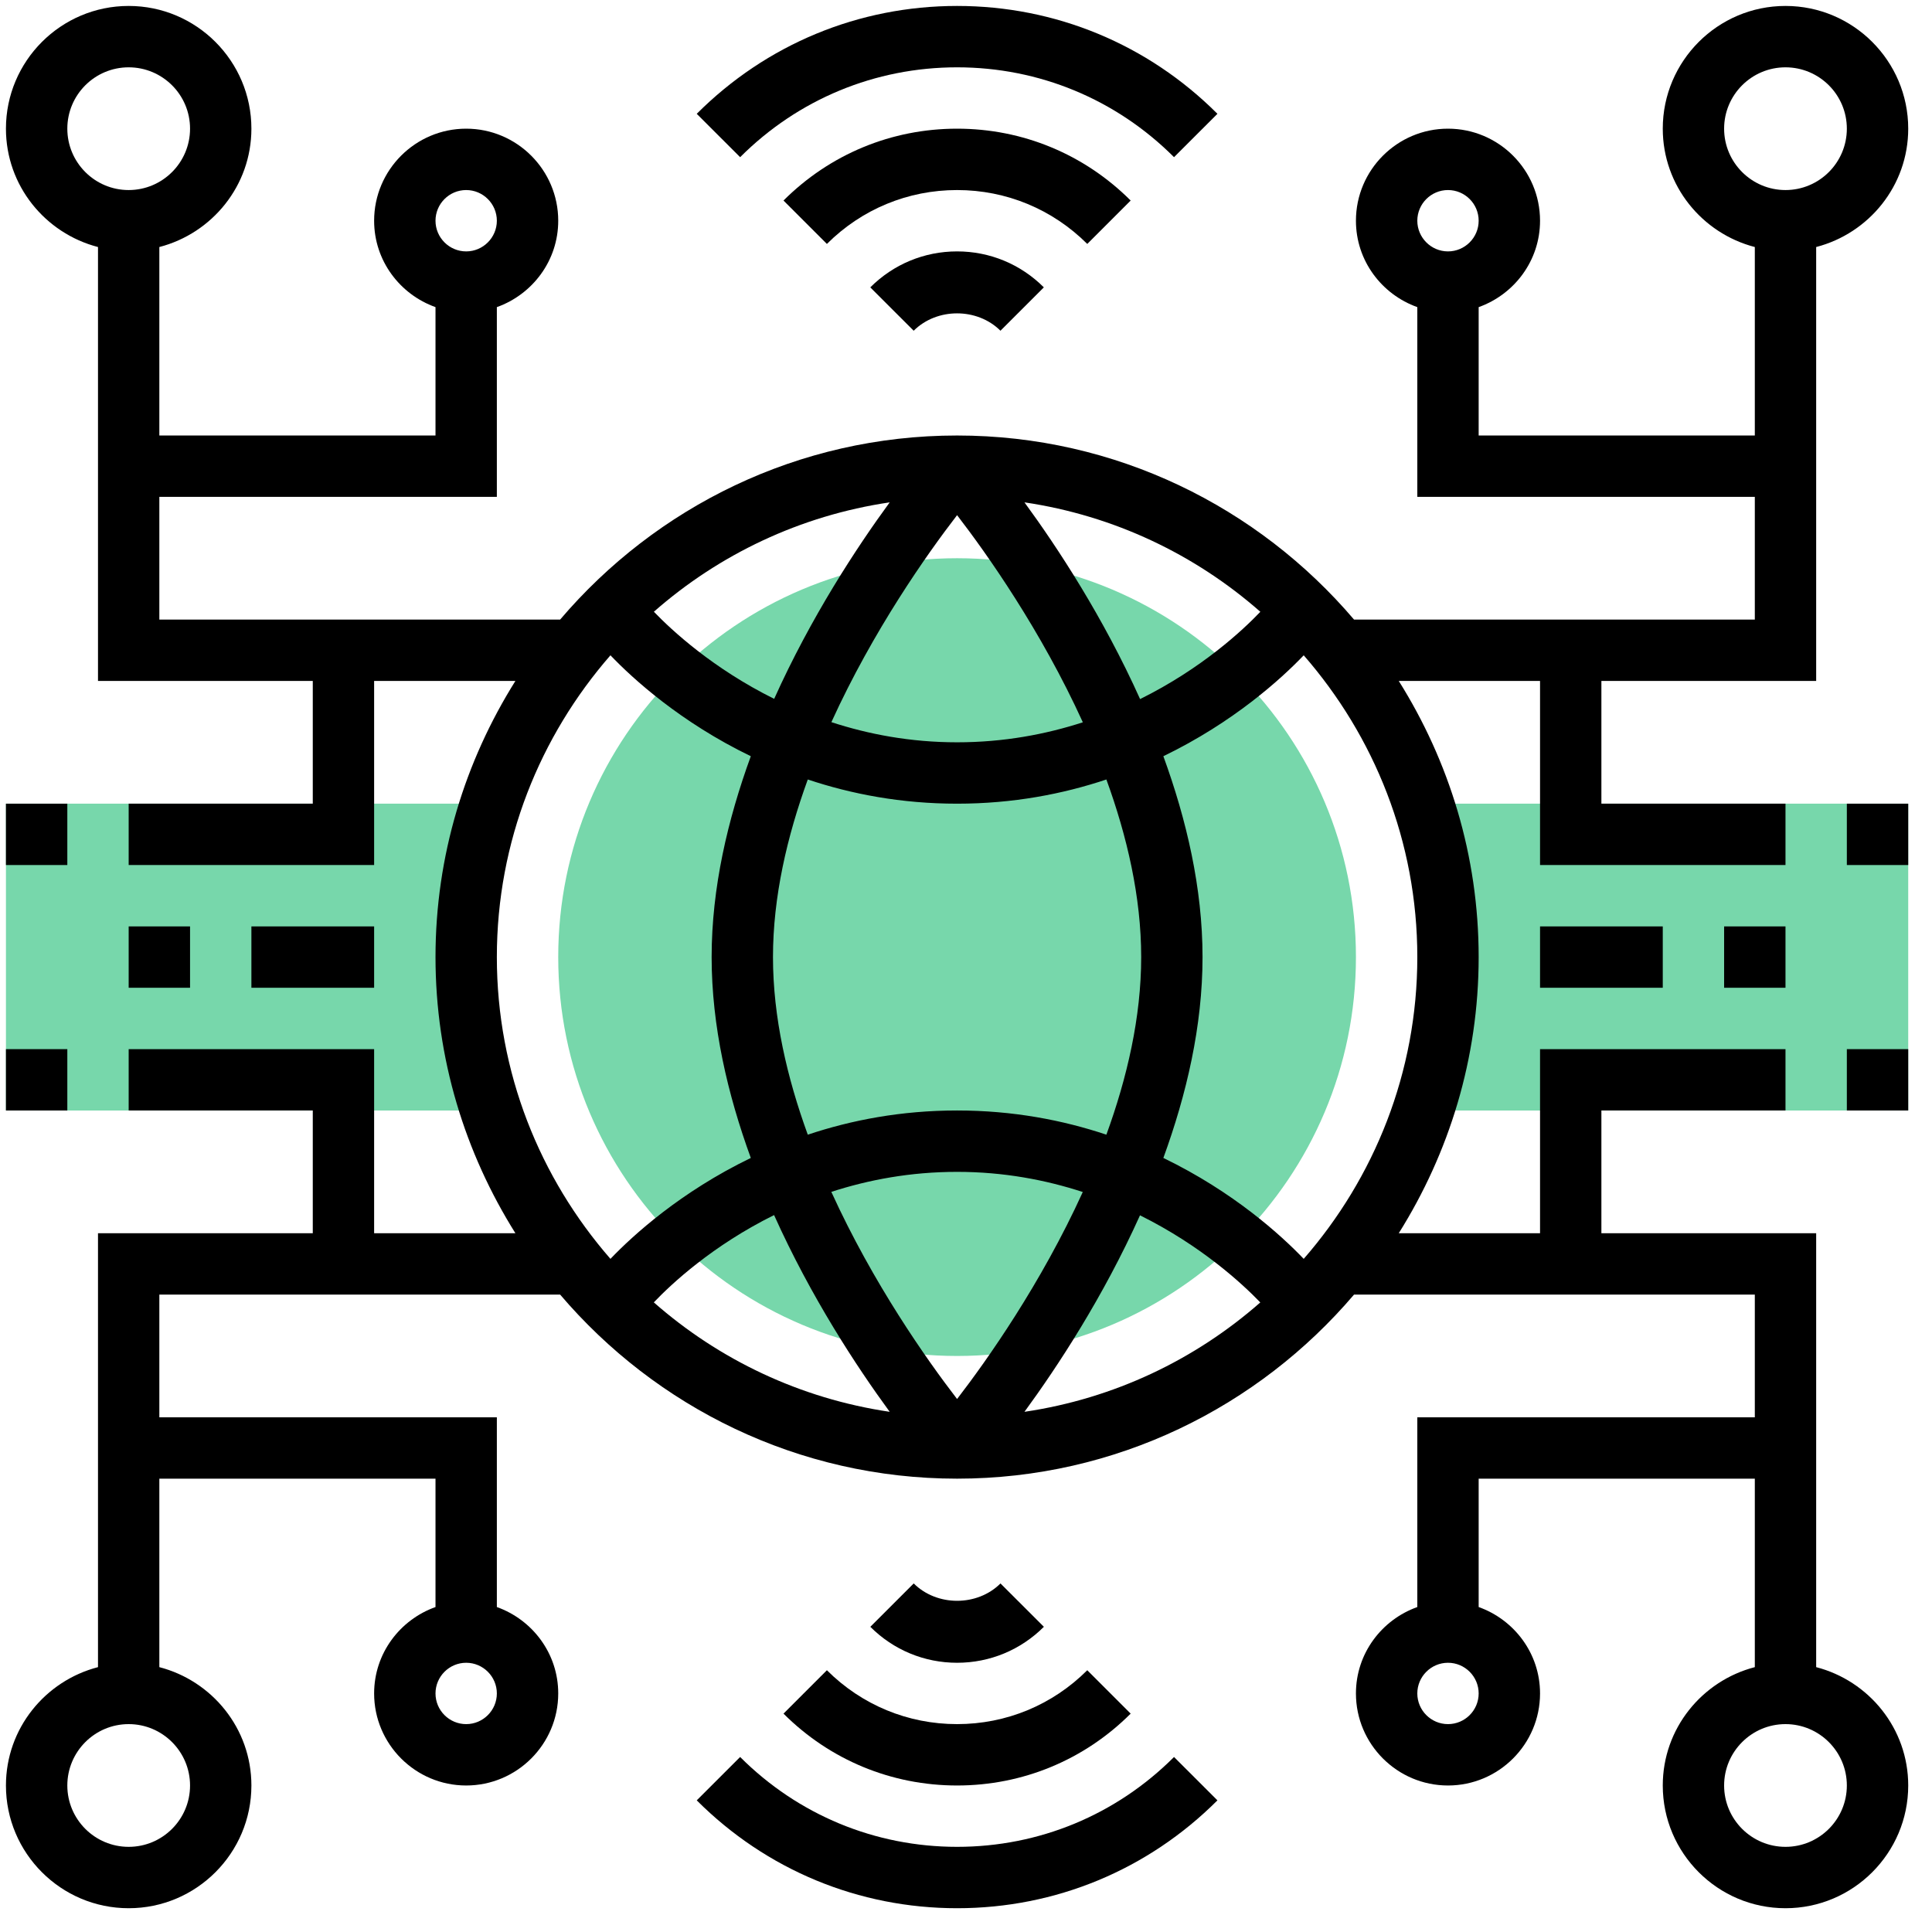 <?xml version="1.0" encoding="UTF-8"?>
<svg width="65px" height="65px" viewBox="0 0 65 65" version="1.1" xmlns="http://www.w3.org/2000/svg" xmlns:xlink="http://www.w3.org/1999/xlink">
    <!-- Generator: Sketch 53.2 (72643) - https://sketchapp.com -->
    <title>network</title>
    <desc>Created with Sketch.</desc>
    <g id="Landing-page-Final" stroke="none" stroke-width="1" fill="none" fill-rule="evenodd">
        <g id="Website---Landing-page---A" transform="translate(-301, -2883)" fill-rule="nonzero">
            <g id="Third-fold" transform="translate(0, 2048)">
                <g id="Group-14" transform="translate(108, 363)">
                    <g id="Group-60">
                        <g id="Group-3">
                            <g id="Group-66" transform="translate(0, 104)">
                                <g id="Group-62-Copy-3" transform="translate(6, 336.2)">
                                    <g id="Group-61" transform="translate(155.2, 0)">
                                        <g id="network" transform="translate(32, 32)">
                                            <g id="Group" transform="translate(0, 18.581)" fill="#77D7AB">
                                                <path d="M45.419,13.419 C45.419,20.831 39.411,26.839 32,26.839 C24.589,26.839 18.581,20.831 18.581,13.419 C18.581,6.008 24.589,0 32,0 C39.411,0 45.419,6.008 45.419,13.419 Z" id="Path"></path>
                                                <path d="M47.682,8.258 C48.217,9.883 48.516,11.615 48.516,13.419 C48.516,15.224 48.217,16.956 47.682,18.581 L64,18.581 L64,8.258 L47.682,8.258 Z" id="Path"></path>
                                                <path d="M15.484,13.419 C15.484,11.615 15.783,9.883 16.318,8.258 L0,8.258 L0,18.581 L16.318,18.581 C15.783,16.956 15.484,15.224 15.484,13.419 Z" id="Path"></path>
                                            </g>
                                            <path d="M32,2.065 C34.757,2.065 37.349,3.138 39.299,5.088 L40.759,3.629 C38.418,1.288 35.308,0 32,0 C28.692,0 25.582,1.288 23.241,3.629 L24.701,5.088 C26.651,3.138 29.243,2.065 32,2.065 L32,2.065 Z" id="Path" fill="#000000"></path>
                                            <path d="M37.84,6.547 C36.28,4.988 34.206,4.129 32,4.129 C29.794,4.129 27.72,4.988 26.16,6.547 L27.62,8.007 C28.791,6.838 30.345,6.194 32,6.194 C33.655,6.194 35.209,6.838 36.38,8.007 L37.84,6.547 Z" id="Path" fill="#000000"></path>
                                            <path d="M29.08,9.468 L30.54,10.927 C31.32,10.148 32.679,10.148 33.459,10.927 L34.919,9.468 C34.14,8.689 33.103,8.258 32,8.258 C30.897,8.258 29.86,8.689 29.08,9.468 Z" id="Path" fill="#000000"></path>
                                            <path d="M32,61.935 C29.243,61.935 26.651,60.862 24.701,58.912 L23.241,60.371 C25.582,62.712 28.692,64 32,64 C35.308,64 38.418,62.712 40.759,60.371 L39.299,58.912 C37.349,60.862 34.757,61.935 32,61.935 L32,61.935 Z" id="Path" fill="#000000"></path>
                                            <path d="M26.16,57.453 C27.72,59.012 29.794,59.871 32,59.871 C34.206,59.871 36.28,59.012 37.84,57.453 L36.38,55.993 C35.209,57.162 33.655,57.806 32,57.806 C30.345,57.806 28.791,57.162 27.62,55.993 L26.16,57.453 Z" id="Path" fill="#000000"></path>
                                            <path d="M34.92,54.532 L33.46,53.073 C32.68,53.852 31.321,53.852 30.541,53.073 L29.081,54.532 C29.86,55.311 30.897,55.742 32,55.742 C33.103,55.742 34.14,55.311 34.92,54.532 Z" id="Path" fill="#000000"></path>
                                            <path d="M60.903,55.889 L60.903,41.29 L53.677,41.29 L53.677,37.161 L59.871,37.161 L59.871,35.097 L51.613,35.097 L51.613,41.29 L46.86,41.29 C48.553,38.592 49.548,35.414 49.548,32 C49.548,28.586 48.553,25.408 46.86,22.71 L51.613,22.71 L51.613,28.903 L59.871,28.903 L59.871,26.839 L53.677,26.839 L53.677,22.71 L60.903,22.71 L60.903,8.111 C62.679,7.65 64,6.047 64,4.129 C64,1.852 62.148,0 59.871,0 C57.594,0 55.742,1.852 55.742,4.129 C55.742,6.047 57.063,7.65 58.839,8.111 L58.839,14.452 L49.548,14.452 L49.548,10.133 C50.747,9.705 51.613,8.57 51.613,7.226 C51.613,5.519 50.223,4.129 48.516,4.129 C46.809,4.129 45.419,5.519 45.419,7.226 C45.419,8.57 46.285,9.705 47.484,10.133 L47.484,16.516 L58.839,16.516 L58.839,20.645 L45.355,20.645 C42.135,16.862 37.347,14.452 32,14.452 C26.653,14.452 21.865,16.862 18.645,20.645 L5.161,20.645 L5.161,16.516 L16.516,16.516 L16.516,10.133 C17.715,9.705 18.581,8.57 18.581,7.226 C18.581,5.519 17.191,4.129 15.484,4.129 C13.777,4.129 12.387,5.519 12.387,7.226 C12.387,8.57 13.253,9.705 14.452,10.133 L14.452,14.452 L5.161,14.452 L5.161,8.111 C6.937,7.65 8.258,6.047 8.258,4.129 C8.258,1.852 6.406,0 4.129,0 C1.852,0 2.84217094e-14,1.852 2.84217094e-14,4.129 C2.84217094e-14,6.047 1.321,7.65 3.097,8.111 L3.097,22.71 L10.323,22.71 L10.323,26.839 L4.129,26.839 L4.129,28.903 L12.387,28.903 L12.387,22.71 L17.14,22.71 C15.447,25.408 14.452,28.586 14.452,32 C14.452,35.414 15.447,38.592 17.14,41.29 L12.387,41.29 L12.387,35.097 L4.129,35.097 L4.129,37.161 L10.323,37.161 L10.323,41.29 L3.097,41.29 L3.097,55.889 C1.321,56.35 2.84217094e-14,57.953 2.84217094e-14,59.871 C2.84217094e-14,62.148 1.852,64 4.129,64 C6.406,64 8.258,62.148 8.258,59.871 C8.258,57.953 6.937,56.35 5.161,55.889 L5.161,49.548 L14.452,49.548 L14.452,53.867 C13.253,54.295 12.387,55.43 12.387,56.774 C12.387,58.481 13.777,59.871 15.484,59.871 C17.191,59.871 18.581,58.481 18.581,56.774 C18.581,55.43 17.715,54.295 16.516,53.867 L16.516,47.484 L5.161,47.484 L5.161,43.355 L18.645,43.355 C21.866,47.138 26.654,49.548 32,49.548 C37.346,49.548 42.135,47.138 45.355,43.355 L58.839,43.355 L58.839,47.484 L47.484,47.484 L47.484,53.867 C46.285,54.295 45.419,55.43 45.419,56.774 C45.419,58.481 46.809,59.871 48.516,59.871 C50.223,59.871 51.613,58.481 51.613,56.774 C51.613,55.43 50.747,54.295 49.548,53.867 L49.548,49.548 L58.839,49.548 L58.839,55.889 C57.063,56.35 55.742,57.953 55.742,59.871 C55.742,62.148 57.594,64 59.871,64 C62.148,64 64,62.148 64,59.871 C64,57.953 62.679,56.35 60.903,55.889 Z M48.516,6.194 C49.085,6.194 49.548,6.657 49.548,7.226 C49.548,7.794 49.085,8.258 48.516,8.258 C47.948,8.258 47.484,7.794 47.484,7.226 C47.484,6.657 47.948,6.194 48.516,6.194 Z M57.806,4.129 C57.806,2.99 58.732,2.065 59.871,2.065 C61.01,2.065 61.935,2.99 61.935,4.129 C61.935,5.268 61.01,6.194 59.871,6.194 C58.732,6.194 57.806,5.268 57.806,4.129 Z M15.484,6.194 C16.052,6.194 16.516,6.657 16.516,7.226 C16.516,7.794 16.052,8.258 15.484,8.258 C14.915,8.258 14.452,7.794 14.452,7.226 C14.452,6.657 14.915,6.194 15.484,6.194 Z M2.065,4.129 C2.065,2.99 2.99,2.065 4.129,2.065 C5.268,2.065 6.194,2.99 6.194,4.129 C6.194,5.268 5.268,6.194 4.129,6.194 C2.99,6.194 2.065,5.268 2.065,4.129 Z M15.484,57.806 C14.915,57.806 14.452,57.343 14.452,56.774 C14.452,56.206 14.915,55.742 15.484,55.742 C16.052,55.742 16.516,56.206 16.516,56.774 C16.516,57.343 16.052,57.806 15.484,57.806 Z M6.194,59.871 C6.194,61.01 5.268,61.935 4.129,61.935 C2.99,61.935 2.065,61.01 2.065,59.871 C2.065,58.732 2.99,57.806 4.129,57.806 C5.268,57.806 6.194,58.732 6.194,59.871 Z M43.662,42.153 C42.907,41.363 41.303,39.901 38.94,38.758 C39.718,36.624 40.258,34.325 40.258,32 C40.258,29.675 39.718,27.376 38.94,25.242 C41.303,24.099 42.907,22.637 43.662,21.847 C46.035,24.569 47.484,28.114 47.484,32 C47.484,35.886 46.035,39.431 43.662,42.153 L43.662,42.153 Z M25.806,32 C25.806,29.975 26.281,27.937 26.977,26.025 C28.444,26.515 30.121,26.839 32,26.839 C33.879,26.839 35.556,26.515 37.023,26.025 C37.719,27.937 38.194,29.975 38.194,32 C38.194,34.025 37.719,36.063 37.023,37.975 C35.556,37.485 33.879,37.161 32,37.161 C30.121,37.161 28.444,37.485 26.977,37.975 C26.281,36.063 25.806,34.025 25.806,32 Z M32,17.132 C33.015,18.45 34.823,21.01 36.231,24.101 C34.984,24.505 33.573,24.774 32,24.774 C30.43,24.774 29.019,24.503 27.771,24.096 C29.178,21.008 30.985,18.449 32,17.132 L32,17.132 Z M25.846,23.312 C23.784,22.289 22.402,21.008 21.799,20.381 C23.988,18.457 26.719,17.146 29.733,16.701 C28.616,18.227 27.087,20.557 25.846,23.312 Z M34.267,16.701 C37.282,17.147 40.014,18.458 42.203,20.383 C41.604,21.011 40.225,22.296 38.157,23.32 C36.916,20.561 35.385,18.228 34.267,16.701 Z M32,39.226 C33.57,39.226 34.981,39.497 36.229,39.904 C34.822,42.992 33.015,45.551 32,46.868 C30.985,45.55 29.177,42.99 27.769,39.899 C29.016,39.495 30.427,39.226 32,39.226 L32,39.226 Z M29.733,47.299 C26.718,46.853 23.986,45.542 21.797,43.617 C22.396,42.989 23.775,41.704 25.843,40.68 C27.084,43.439 28.615,45.772 29.733,47.299 Z M38.154,40.688 C40.216,41.711 41.598,42.992 42.201,43.619 C40.012,45.543 37.281,46.854 34.267,47.299 C35.384,45.773 36.913,43.443 38.154,40.688 Z M20.338,21.847 C21.093,22.637 22.697,24.099 25.06,25.242 C24.282,27.376 23.742,29.675 23.742,32 C23.742,34.325 24.282,36.624 25.06,38.758 C22.697,39.901 21.093,41.363 20.338,42.153 C17.965,39.431 16.516,35.886 16.516,32 C16.516,28.114 17.965,24.569 20.338,21.847 Z M48.516,57.806 C47.948,57.806 47.484,57.343 47.484,56.774 C47.484,56.206 47.948,55.742 48.516,55.742 C49.085,55.742 49.548,56.206 49.548,56.774 C49.548,57.343 49.085,57.806 48.516,57.806 Z M59.871,61.935 C58.732,61.935 57.806,61.01 57.806,59.871 C57.806,58.732 58.732,57.806 59.871,57.806 C61.01,57.806 61.935,58.732 61.935,59.871 C61.935,61.01 61.01,61.935 59.871,61.935 Z" id="Shape" fill="#000000"></path>
                                            <polygon id="Path" fill="#000000" points="0 35.097 2.065 35.097 2.065 37.161 0 37.161"></polygon>
                                            <polygon id="Path" fill="#000000" points="61.935 35.097 64 35.097 64 37.161 61.935 37.161"></polygon>
                                            <polygon id="Path" fill="#000000" points="61.935 26.839 64 26.839 64 28.903 61.935 28.903"></polygon>
                                            <polygon id="Path" fill="#000000" points="0 26.839 2.065 26.839 2.065 28.903 0 28.903"></polygon>
                                            <polygon id="Path" fill="#000000" points="4.129 30.968 6.194 30.968 6.194 33.032 4.129 33.032"></polygon>
                                            <polygon id="Path" fill="#000000" points="8.258 30.968 12.387 30.968 12.387 33.032 8.258 33.032"></polygon>
                                            <polygon id="Path" fill="#000000" points="57.806 30.968 59.871 30.968 59.871 33.032 57.806 33.032"></polygon>
                                            <polygon id="Path" fill="#000000" points="51.613 30.968 55.742 30.968 55.742 33.032 51.613 33.032"></polygon>
                                        </g>
                                    </g>
                                </g>
                            </g>
                        </g>
                    </g>
                </g>
            </g>
        </g>
    </g>
</svg>